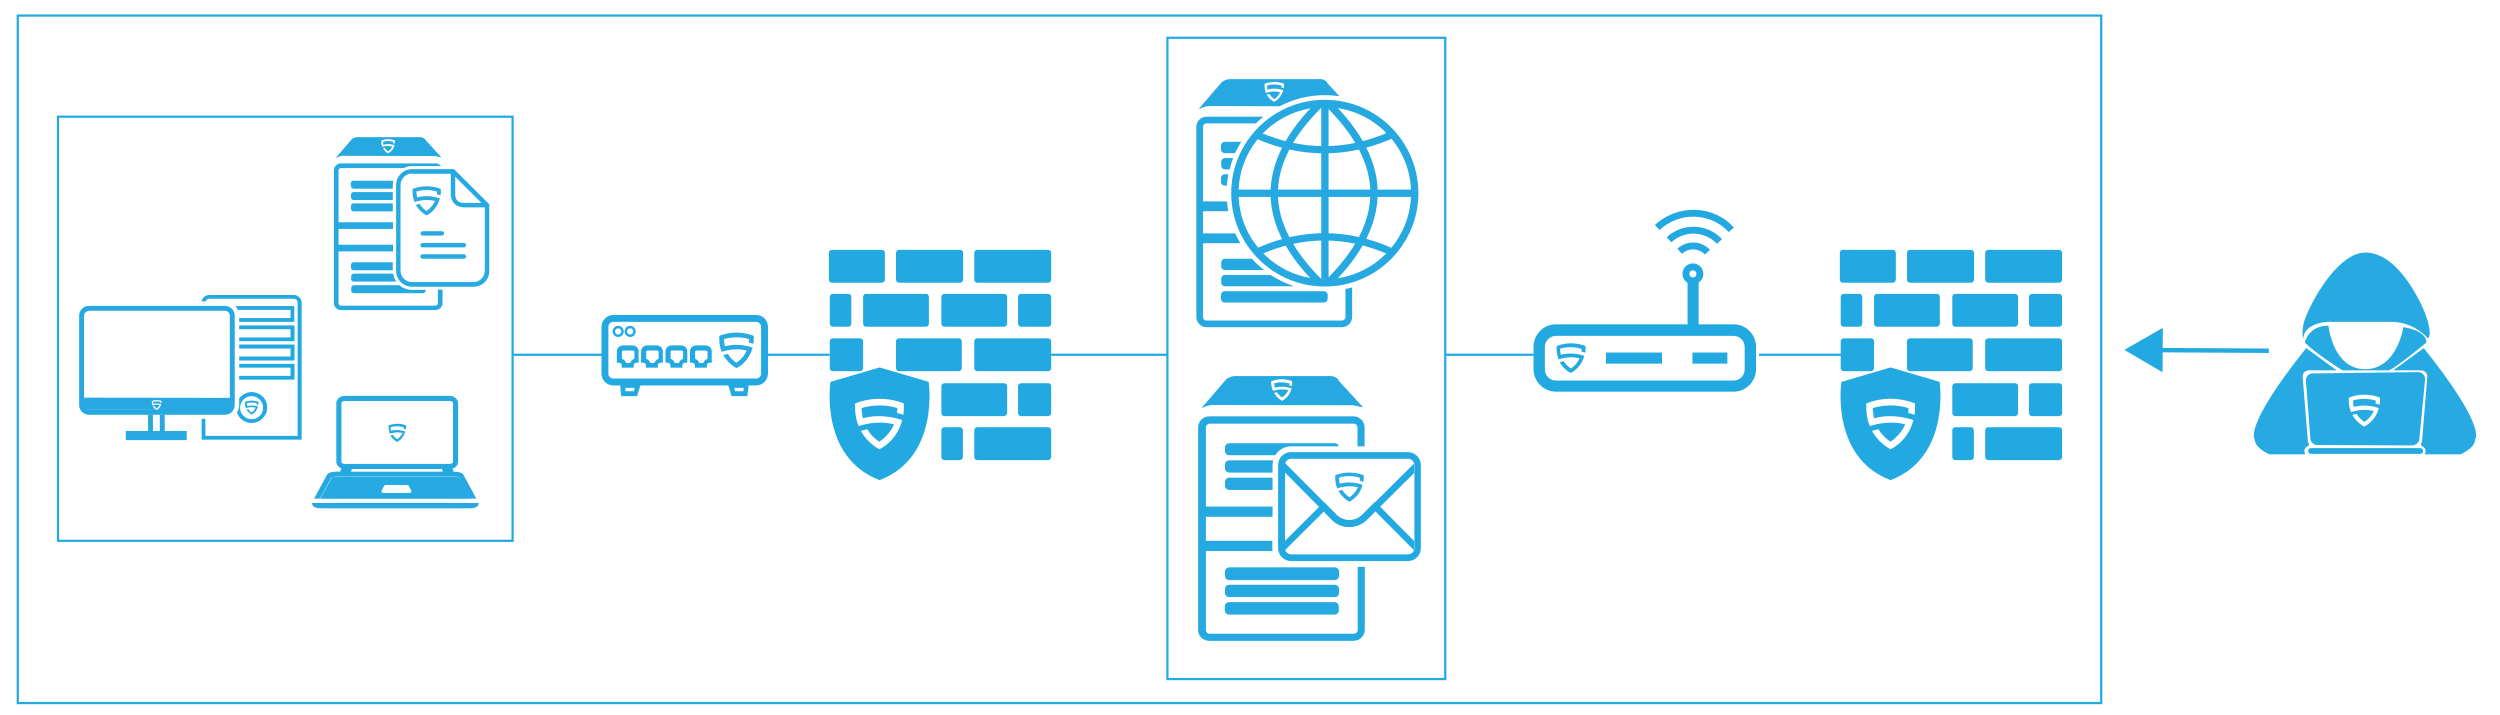 <?xml version="1.0" encoding="utf-8"?>
<!-- Generator: Adobe Illustrator 19.0.0, SVG Export Plug-In . SVG Version: 6.00 Build 0)  -->
<svg version="1.1" id="Layer_1" xmlns="http://www.w3.org/2000/svg" xmlns:xlink="http://www.w3.org/1999/xlink" x="0px" y="0px"
	 viewBox="0 0 1124.7 321.7" style="enable-background:new 0 0 1124.7 321.7;" xml:space="preserve">
<style type="text/css">
	.st0{fill:#23A9E1;}
	.st1{fill:#26A9E1;}
	.st2{fill:#26A8E0;}
	.st3{fill:#29AAE1;}
	.st4{fill:#28A8E0;}
	.st5{fill:#27AAE1;}
	.st6{fill:none;stroke:#23A9E1;stroke-miterlimit:10;}
	.st7{fill:none;stroke:#23A9E1;stroke-width:2;stroke-miterlimit:10;}
</style>
<g id="XMLID_455_">
	<path id="XMLID_393_" class="st0" d="M851.5,127.2h-22.4c-0.8,0-1.4-0.6-1.4-1.4v-12c0-0.8,0.6-1.4,1.4-1.4h22.4
		c0.8,0,1.4,0.6,1.4,1.4v12C852.9,126.5,852.3,127.2,851.5,127.2z"/>
	<path id="XMLID_392_" class="st0" d="M871.3,147h-26.8c-0.8,0-1.4-0.6-1.4-1.4v-12c0-0.8,0.6-1.4,1.4-1.4h26.8
		c0.8,0,1.4,0.6,1.4,1.4v12C872.7,146.3,872.1,147,871.3,147z"/>
	<path id="XMLID_391_" class="st0" d="M906.5,147h-26.8c-0.8,0-1.4-0.6-1.4-1.4v-12c0-0.8,0.6-1.4,1.4-1.4h26.8
		c0.8,0,1.4,0.6,1.4,1.4v12C907.9,146.3,907.3,147,906.5,147z"/>
	<path id="XMLID_390_" class="st0" d="M886.1,167h-26.8c-0.8,0-1.4-0.6-1.4-1.4v-12c0-0.8,0.6-1.4,1.4-1.4h26.8
		c0.8,0,1.4,0.6,1.4,1.4v12C887.5,166.3,886.9,167,886.1,167z"/>
	<path id="XMLID_389_" class="st0" d="M906.5,187.2h-26.8c-0.8,0-1.4-0.6-1.4-1.4v-12c0-0.8,0.6-1.4,1.4-1.4h26.8
		c0.8,0,1.4,0.6,1.4,1.4v12C907.9,186.5,907.3,187.2,906.5,187.2z"/>
	<path id="XMLID_388_" class="st0" d="M886.7,127.2h-27.4c-0.8,0-1.4-0.6-1.4-1.4v-12c0-0.8,0.6-1.4,1.4-1.4h27.4
		c0.8,0,1.4,0.6,1.4,1.4v12C888.1,126.5,887.5,127.2,886.7,127.2z"/>
	<path id="XMLID_387_" class="st0" d="M926.3,127.2h-31.8c-0.8,0-1.4-0.6-1.4-1.4v-12c0-0.8,0.6-1.4,1.4-1.4h31.8
		c0.8,0,1.4,0.6,1.4,1.4v12C927.8,126.5,927.1,127.2,926.3,127.2z"/>
	<path id="XMLID_386_" class="st0" d="M926.3,167h-31.8c-0.8,0-1.4-0.6-1.4-1.4v-12c0-0.8,0.6-1.4,1.4-1.4h31.8
		c0.8,0,1.4,0.6,1.4,1.4v12C927.8,166.3,927.1,167,926.3,167z"/>
	<path id="XMLID_385_" class="st0" d="M926.3,207h-31.8c-0.8,0-1.4-0.6-1.4-1.4v-12c0-0.8,0.6-1.4,1.4-1.4h31.8
		c0.8,0,1.4,0.6,1.4,1.4v12C927.8,206.3,927.1,207,926.3,207z"/>
	<path id="XMLID_384_" class="st0" d="M836.4,147h-6.9c-0.8,0-1.4-0.6-1.4-1.4v-12c0-0.8,0.6-1.4,1.4-1.4h6.9c0.8,0,1.4,0.6,1.4,1.4
		v12C837.8,146.3,837.2,147,836.4,147z"/>
	<path id="XMLID_383_" class="st0" d="M886.6,207h-6.9c-0.8,0-1.4-0.6-1.4-1.4v-12c0-0.8,0.6-1.4,1.4-1.4h6.9c0.8,0,1.4,0.6,1.4,1.4
		v12C888.1,206.3,887.4,207,886.6,207z"/>
	<path id="XMLID_382_" class="st0" d="M841.7,167h-12.2c-0.8,0-1.4-0.6-1.4-1.4v-12c0-0.8,0.6-1.4,1.4-1.4h12.2
		c0.8,0,1.4,0.6,1.4,1.4v12C843.1,166.3,842.5,167,841.7,167z"/>
	<path id="XMLID_381_" class="st0" d="M926.3,147h-12.1c-0.8,0-1.4-0.6-1.4-1.4v-12c0-0.8,0.6-1.4,1.4-1.4h12.1
		c0.8,0,1.4,0.6,1.4,1.4v12C927.8,146.3,927.1,147,926.3,147z"/>
	<path id="XMLID_380_" class="st0" d="M926.3,187.2h-12.1c-0.8,0-1.4-0.6-1.4-1.4v-12c0-0.8,0.6-1.4,1.4-1.4h12.1
		c0.8,0,1.4,0.6,1.4,1.4v12C927.8,186.5,927.1,187.2,926.3,187.2z"/>
	<path id="XMLID_344_" class="st0" d="M872.6,171.8l-22.1-6.5l-22.1,6.5c0,0-5.1,33.9,22.1,44.2
		C877.7,205.7,872.6,171.8,872.6,171.8z M861.3,186.6c-1-0.4-2.8-0.8-2.8-0.8c0.1-0.9,0.1-2.2,0.1-2.2c-8.6-2.7-16.1,0-16.1,0
		c0.1,2.4,0.6,4.6,0.6,4.6c9-2.6,17.7,0.8,17.7,0.8c-2.6,9.9-10.3,13.1-10.3,13.1c-5.7-3-8.3-8.2-8.3-8.2c0.5-0.3,2.9-0.8,2.9-0.8
		c1.9,3.5,5.4,5.6,5.4,5.6c4.9-3.2,6.6-7.8,6.6-7.8c-8.1-2.1-15.9,0.8-15.9,0.8c-2-4.2-1.6-10.2-1.6-10.2c11.8-4.7,21.9,0,21.9,0
		C861.7,183.9,861.3,186.6,861.3,186.6z"/>
</g>
<g id="XMLID_212_">
	<g id="XMLID_197_">
		<path id="XMLID_209_" class="st0" d="M779.9,176.2H700c-5.5,0-10.1-4.5-10.1-10.1v-10.1c0-5.5,4.5-10.1,10.1-10.1h79.9
			c5.5,0,10.1,4.5,10.1,10.1v10.1C790,171.7,785.4,176.2,779.9,176.2z M700,151.1c-2.8,0-5,2.3-5,5v10.1c0,2.8,2.3,5,5,5h79.9
			c2.8,0,5-2.3,5-5v-10.1c0-2.8-2.3-5-5-5H700z"/>
	</g>
	<g id="XMLID_196_">
		<rect id="XMLID_208_" x="722.5" y="158.6" class="st0" width="25.2" height="5"/>
	</g>
	<g id="XMLID_195_">
		<rect id="XMLID_207_" x="761.4" y="158.6" class="st0" width="15.7" height="5"/>
	</g>
	<g id="XMLID_194_">
		<rect id="XMLID_206_" x="759.2" y="126.3" class="st0" width="5" height="22.9"/>
	</g>
	<g id="XMLID_193_">
		<path id="XMLID_203_" class="st0" d="M761.6,127.9c-2.6,0-4.7-2.1-4.7-4.7s2.1-4.7,4.7-4.7s4.7,2.1,4.7,4.7
			S764.2,127.9,761.6,127.9z M761.6,121.6c-0.9,0-1.6,0.7-1.6,1.6s0.7,1.6,1.6,1.6c0.9,0,1.6-0.7,1.6-1.6S762.5,121.6,761.6,121.6z"
			/>
	</g>
	<g id="XMLID_192_">
		<path id="XMLID_202_" class="st0" d="M767,114.5c-1.3-1.4-3.1-2.2-5-2.3c-1.9-0.1-3.8,0.6-5.3,2l-2.1-2.3c2.1-1.9,4.7-2.9,7.5-2.8
			c2.8,0.1,5.3,1.3,7.2,3.3L767,114.5z"/>
	</g>
	<g id="XMLID_191_">
		<path id="XMLID_201_" class="st0" d="M772.4,109.7c-5.4-5.8-14.5-6.2-20.5-0.7l-2.1-2.3c7.2-6.6,18.4-6.2,24.9,0.9L772.4,109.7z"
			/>
	</g>
	<g id="XMLID_190_">
		<path id="XMLID_200_" class="st0" d="M777.7,104.4c-3.9-4.3-9.3-6.7-15.2-6.9c-5.9-0.2-11.5,1.9-15.9,6l-2.1-2.3
			c5-4.6,11.5-7,18.2-6.8c6.7,0.2,12.9,3,17.4,8L777.7,104.4z"/>
	</g>
	<g id="XMLID_183_">
		<path id="XMLID_198_" class="st0" d="M711.5,158.2c0,0,1.1,0.2,1.7,0.5c0,0,0.2-1.6,0.1-3c0,0-6-2.8-13,0c0,0-0.2,3.5,0.9,6
			c0,0,4.6-1.8,9.4-0.5c0,0-1,2.7-3.9,4.6c0,0-2.1-1.3-3.2-3.3c0,0-1.4,0.3-1.8,0.5c0,0,1.6,3,4.9,4.8c0,0,4.6-1.9,6.1-7.7
			c0,0-5.1-2-10.5-0.5c0,0-0.3-1.3-0.4-2.7c0,0,4.4-1.6,9.5,0C711.6,156.9,711.6,157.7,711.5,158.2z"/>
	</g>
</g>
<g id="XMLID_1234_">
	<path id="XMLID_1233_" class="st1" d="M558.4,63.8h-7.4c-1,0-1.7,0.8-1.7,1.7v1.7c0,1,0.8,1.7,1.7,1.7h4.6
		C556.5,67.1,557.4,65.4,558.4,63.8z"/>
	<path id="XMLID_1232_" class="st1" d="M605.3,130v12.6c0,0.9-0.7,1.6-1.6,1.6h-60.9c-0.9,0-1.6-0.7-1.6-1.6V57.1
		c0-0.9,0.7-1.6,1.6-1.6H565c1.1-1.1,2.2-2.1,3.4-3h-25.6c-2.6,0-4.6,2.1-4.6,4.6v85.5c0,2.5,2.1,4.6,4.6,4.6h60.9
		c2.6,0,4.6-2.1,4.6-4.6v-13.3C607.3,129.6,606.3,129.8,605.3,130z"/>
	<path id="XMLID_1231_" class="st1" d="M554.8,71.1h-3.7c-1,0-1.7,0.8-1.7,1.7v1.7c0,1,0.8,1.7,1.7,1.7h2.1
		C553.6,74.5,554.1,72.7,554.8,71.1z"/>
	<path id="XMLID_1230_" class="st1" d="M555.7,105h-15.5v4.4H558C557.2,108,556.4,106.5,555.7,105z"/>
	<path id="XMLID_1229_" class="st1" d="M552.6,78.4h-1.6c-1,0-1.7,0.8-1.7,1.7v1.7c0,1,0.8,1.7,1.7,1.7h0.9
		C552.1,81.8,552.3,80.1,552.6,78.4z"/>
	<path id="XMLID_1228_" class="st1" d="M552,90.6h-12.3V95h12.9C552.3,93.5,552.1,92.1,552,90.6z"/>
	<path id="XMLID_1227_" class="st1" d="M563.2,116.4h-12.1c-1,0-1.7,0.8-1.7,1.7v1.7c0,1,0.8,1.7,1.7,1.7h17.6
		C566.7,120,564.8,118.2,563.2,116.4z"/>
	<path id="XMLID_1226_" class="st1" d="M597.3,132.7c0-0.9-0.7-1.7-1.7-1.7c-0.2,0-0.5,0-0.7,0H551c-1,0-1.7,0.8-1.7,1.7v1.7
		c0,0.9,0.8,1.7,1.7,1.7h44.6c1,0,1.7-0.8,1.7-1.7V132.7z"/>
	<path id="XMLID_1225_" class="st1" d="M571.6,123.7h-20.5c-1,0-1.7,0.8-1.7,1.7v1.7c0,1,0.8,1.7,1.7,1.7h31.2
		C578.4,127.6,574.9,125.8,571.6,123.7z"/>
	<path id="XMLID_1222_" class="st1" d="M596,42.8c2.2,0,4.4,0.2,6.6,0.5l-5.7-6.2l0.1-0.1c0.1,0.1,0.3,0.2,0.4,0.3
		c-0.1-0.1-0.2-0.2-0.4-0.4c-1.6-1.6-3.6-1.4-3.7-1.3l-40.1,0c-1.6,0-3.3,1.1-3.5,1.3l-10.5,12.2c3.2-1.4,4.5-1.4,4.5-1.4l32,0.1
		C581.8,44.6,588.7,42.8,596,42.8z M569.9,42.6c0.2-0.1,1.2-0.3,1.2-0.3c0.8,1.4,2.2,2.3,2.2,2.3c2-1.3,2.6-3.1,2.6-3.1
		c-3.3-0.9-6.4,0.3-6.4,0.3c-0.8-1.7-0.6-4.1-0.6-4.1c4.8-1.9,8.8,0,8.8,0c0.1,1-0.1,2-0.1,2c-0.4-0.2-1.1-0.3-1.1-0.3
		c0.1-0.4,0.1-0.9,0-0.9c-3.5-1.1-6.5,0-6.5,0c0.1,1,0.2,1.8,0.2,1.8c3.6-1.1,7.1,0.3,7.1,0.3c-1.1,4-4.1,5.2-4.1,5.2
		C570.9,44.7,569.9,42.6,569.9,42.6z"/>
	<g id="XMLID_1218_">
		<path id="XMLID_1219_" class="st2" d="M596,128.9c-23.2,0-42.1-18.8-42.1-42c0-23.2,18.9-42,42.1-42c23.2,0,42.1,18.8,42.1,42
			C638.1,110.1,619.2,128.9,596,128.9z M596,48.2c-21.4,0-38.8,17.4-38.8,38.7c0,21.3,17.4,38.7,38.8,38.7
			c21.4,0,38.8-17.4,38.8-38.7C634.8,65.6,617.4,48.2,596,48.2z"/>
	</g>
	<g id="XMLID_1216_">
		<rect id="XMLID_1217_" x="594.4" y="47.9" class="st2" width="3.3" height="77.7"/>
	</g>
	<g id="XMLID_1214_">
		<path id="XMLID_1215_" class="st2" d="M595.8,69c-10.3,0-20.6-2.2-30.8-6.7l1.3-3c19.6,8.6,39.4,8.6,58.8,0l1.3,3
			C616.3,66.7,606,69,595.8,69z"/>
	</g>
	<g id="XMLID_1212_">
		<path id="XMLID_1213_" class="st2" d="M624.7,114.5c-19.1-8.4-38.5-8.4-57.6,0l-1.3-3c20-8.8,40.2-8.8,60.2,0L624.7,114.5z"/>
	</g>
	<g id="XMLID_1210_">
		<path id="XMLID_1211_" class="st2" d="M592.7,128.4c-14-13.7-21.1-27.6-21.1-41.4c0-13.8,7.1-27.8,21.1-41.5l2.3,2.4
			C581.7,60.9,574.9,74,574.9,87c0,12.9,6.8,26,20.1,39.1L592.7,128.4z"/>
	</g>
	<g id="XMLID_1205_">
		<path id="XMLID_1209_" class="st2" d="M598.7,128.4l-2.3-2.4c13.4-13.1,20.1-26.2,20.1-39.1c0-12.9-6.8-26-20.1-39.1l2.3-2.4
			c14,13.7,21.1,27.6,21.1,41.4C619.8,100.8,612.7,114.7,598.7,128.4z"/>
	</g>
	<g id="XMLID_896_">
		<rect id="XMLID_897_" x="555.6" y="85.3" class="st2" width="80.9" height="3.3"/>
	</g>
</g>
<g id="XMLID_14_">
	<path id="XMLID_31_" class="st0" d="M396.7,127.2h-22.4c-0.8,0-1.4-0.6-1.4-1.4v-12c0-0.8,0.6-1.4,1.4-1.4h22.4
		c0.8,0,1.4,0.6,1.4,1.4v12C398.1,126.5,397.5,127.2,396.7,127.2z"/>
	<path id="XMLID_30_" class="st0" d="M416.5,147h-26.8c-0.8,0-1.4-0.6-1.4-1.4v-12c0-0.8,0.6-1.4,1.4-1.4h26.8
		c0.8,0,1.4,0.6,1.4,1.4v12C417.9,146.3,417.3,147,416.5,147z"/>
	<path id="XMLID_29_" class="st0" d="M451.7,147h-26.8c-0.8,0-1.4-0.6-1.4-1.4v-12c0-0.8,0.6-1.4,1.4-1.4h26.8
		c0.8,0,1.4,0.6,1.4,1.4v12C453.1,146.3,452.4,147,451.7,147z"/>
	<path id="XMLID_28_" class="st0" d="M431.3,167h-26.8c-0.8,0-1.4-0.6-1.4-1.4v-12c0-0.8,0.6-1.4,1.4-1.4h26.8
		c0.8,0,1.4,0.6,1.4,1.4v12C432.7,166.3,432,167,431.3,167z"/>
	<path id="XMLID_27_" class="st0" d="M451.7,187.2h-26.8c-0.8,0-1.4-0.6-1.4-1.4v-12c0-0.8,0.6-1.4,1.4-1.4h26.8
		c0.8,0,1.4,0.6,1.4,1.4v12C453.1,186.5,452.4,187.2,451.7,187.2z"/>
	<path id="XMLID_26_" class="st0" d="M431.9,127.2h-27.4c-0.8,0-1.4-0.6-1.4-1.4v-12c0-0.8,0.6-1.4,1.4-1.4h27.4
		c0.8,0,1.4,0.6,1.4,1.4v12C433.3,126.5,432.6,127.2,431.9,127.2z"/>
	<path id="XMLID_25_" class="st0" d="M471.5,127.2h-31.8c-0.8,0-1.4-0.6-1.4-1.4v-12c0-0.8,0.6-1.4,1.4-1.4h31.8
		c0.8,0,1.4,0.6,1.4,1.4v12C472.9,126.5,472.3,127.2,471.5,127.2z"/>
	<path id="XMLID_24_" class="st0" d="M471.5,167h-31.8c-0.8,0-1.4-0.6-1.4-1.4v-12c0-0.8,0.6-1.4,1.4-1.4h31.8
		c0.8,0,1.4,0.6,1.4,1.4v12C472.9,166.3,472.3,167,471.5,167z"/>
	<path id="XMLID_23_" class="st0" d="M471.5,207h-31.8c-0.8,0-1.4-0.6-1.4-1.4v-12c0-0.8,0.6-1.4,1.4-1.4h31.8
		c0.8,0,1.4,0.6,1.4,1.4v12C472.9,206.3,472.3,207,471.5,207z"/>
	<path id="XMLID_22_" class="st0" d="M381.6,147h-6.9c-0.8,0-1.4-0.6-1.4-1.4v-12c0-0.8,0.6-1.4,1.4-1.4h6.9c0.8,0,1.4,0.6,1.4,1.4
		v12C383,146.3,382.4,147,381.6,147z"/>
	<path id="XMLID_21_" class="st0" d="M431.8,207h-6.9c-0.8,0-1.4-0.6-1.4-1.4v-12c0-0.8,0.6-1.4,1.4-1.4h6.9c0.8,0,1.4,0.6,1.4,1.4
		v12C433.2,206.3,432.6,207,431.8,207z"/>
	<path id="XMLID_20_" class="st0" d="M386.9,167h-12.2c-0.8,0-1.4-0.6-1.4-1.4v-12c0-0.8,0.6-1.4,1.4-1.4h12.2
		c0.8,0,1.4,0.6,1.4,1.4v12C388.3,166.3,387.7,167,386.9,167z"/>
	<path id="XMLID_19_" class="st0" d="M471.5,147h-12.1c-0.8,0-1.4-0.6-1.4-1.4v-12c0-0.8,0.6-1.4,1.4-1.4h12.1
		c0.8,0,1.4,0.6,1.4,1.4v12C472.9,146.3,472.3,147,471.5,147z"/>
	<path id="XMLID_18_" class="st0" d="M471.5,187.2h-12.1c-0.8,0-1.4-0.6-1.4-1.4v-12c0-0.8,0.6-1.4,1.4-1.4h12.1
		c0.8,0,1.4,0.6,1.4,1.4v12C472.9,186.5,472.3,187.2,471.5,187.2z"/>
	<path id="XMLID_15_" class="st0" d="M417.8,171.8l-22.1-6.5l-22.1,6.5c0,0-5.1,33.9,22.1,44.2C422.9,205.7,417.8,171.8,417.8,171.8
		z M406.4,186.6c-1-0.4-2.8-0.8-2.8-0.8c0.1-0.9,0.1-2.2,0.1-2.2c-8.6-2.7-16.1,0-16.1,0c0.1,2.4,0.6,4.6,0.6,4.6
		c9-2.6,17.7,0.8,17.7,0.8c-2.6,9.9-10.3,13.1-10.3,13.1c-5.7-3-8.3-8.2-8.3-8.2c0.5-0.3,2.9-0.8,2.9-0.8c1.9,3.5,5.4,5.6,5.4,5.6
		c4.9-3.2,6.6-7.8,6.6-7.8c-8.1-2.1-15.9,0.8-15.9,0.8c-2-4.2-1.6-10.2-1.6-10.2c11.8-4.7,21.9,0,21.9,0
		C406.8,183.9,406.4,186.6,406.4,186.6z"/>
</g>
<g id="XMLID_33_">
	<g id="XMLID_35_">
		<g id="XMLID_176_">
			<path id="XMLID_180_" class="st1" d="M553,260.9h47.5c1,0,1.9-0.8,1.9-1.9v-1.8c0-1-0.8-1.9-1.9-1.9H553c-1,0-1.9,0.8-1.9,1.9
				v1.8C551.1,260.1,551.9,260.9,553,260.9z"/>
			<path id="XMLID_177_" class="st1" d="M600.4,260.9H553c-1.1,0-1.9-0.9-1.9-1.9v-1.8c0-1.1,0.9-1.9,1.9-1.9h47.5
				c1.1,0,1.9,0.9,1.9,1.9v1.8C602.4,260.1,601.5,260.9,600.4,260.9z M553,255.4c-1,0-1.9,0.8-1.9,1.9v1.8c0,1,0.8,1.9,1.9,1.9h47.5
				c1,0,1.9-0.8,1.9-1.9v-1.8c0-1-0.8-1.9-1.9-1.9H553z"/>
		</g>
		<g id="XMLID_171_">
			<path id="XMLID_175_" class="st1" d="M552.9,276.5h47.5c1,0,1.9-0.8,1.9-1.9v-1.8c0-1-0.8-1.9-1.9-1.9h-47.5
				c-1,0-1.9,0.8-1.9,1.9v1.8C551,275.6,551.9,276.5,552.9,276.5z"/>
			<path id="XMLID_172_" class="st1" d="M600.4,276.5h-47.5c-1.1,0-1.9-0.9-1.9-1.9v-1.8c0-1.1,0.9-1.9,1.9-1.9h47.5
				c1.1,0,1.9,0.9,1.9,1.9v1.8C602.3,275.6,601.5,276.5,600.4,276.5z M552.9,270.9c-1,0-1.9,0.8-1.9,1.9v1.8c0,1,0.9,1.9,1.9,1.9
				h47.5c1,0,1.9-0.8,1.9-1.9v-1.8c0-1-0.8-1.9-1.9-1.9H552.9z"/>
		</g>
		<g id="XMLID_166_">
			<path id="XMLID_170_" class="st1" d="M553,268.6h47.5c1,0,1.9-0.8,1.9-1.9V265c0-1-0.8-1.9-1.9-1.9H553c-1,0-1.9,0.8-1.9,1.9v1.8
				C551.1,267.8,551.9,268.6,553,268.6z"/>
			<path id="XMLID_167_" class="st1" d="M600.4,268.7H553c-1.1,0-1.9-0.9-1.9-1.9V265c0-1.1,0.9-1.9,1.9-1.9h47.5
				c1.1,0,1.9,0.9,1.9,1.9v1.8C602.4,267.8,601.5,268.7,600.4,268.7z M553,263.1c-1,0-1.9,0.8-1.9,1.9v1.8c0,1,0.8,1.9,1.9,1.9h47.5
				c1,0,1.9-0.8,1.9-1.9V265c0-1-0.8-1.9-1.9-1.9H553z"/>
		</g>
		<path id="XMLID_67_" class="st1" d="M610.8,255.1v28.3c0,1-0.8,1.7-1.7,1.7h-64.9c-1,0-1.7-0.8-1.7-1.7v-91.1c0-1,0.8-1.7,1.7-1.7
			H609c1,0,1.7,0.8,1.7,1.7v8.5h3.2v-8.5c0-2.7-2.2-5-5-5h-64.9c-2.7,0-5,2.2-5,5v91.1c0,2.7,2.2,4.9,5,4.9H609c2.7,0,5-2.2,5-5
			v-28.3H610.8z"/>
		<path id="XMLID_40_" class="st1" d="M551.1,202.9c0,1,0.8,1.9,1.9,1.9h20.7c1.5-2.4,4.1-4,7.2-4h21.4c-0.2-0.8-0.9-1.4-1.8-1.4
			H553c-1,0-1.9,0.8-1.9,1.9V202.9z"/>
		<path id="XMLID_39_" class="st1" d="M551.1,210.7c0,1,0.9,1.9,1.9,1.9h19.5v-3.4c0-0.7,0.1-1.4,0.3-2.1H553c-1,0-1.9,0.8-1.9,1.9
			V210.7z"/>
		<path id="XMLID_38_" class="st1" d="M551.1,218.5c0,1,0.8,1.9,1.9,1.9h19.5v-5.5H553c-1,0-1.9,0.8-1.9,1.9V218.5z"/>
		<rect id="XMLID_37_" x="540.9" y="227.9" class="st1" width="31.6" height="4.6"/>
		<path id="XMLID_36_" class="st1" d="M541.4,243.3v4.6h31.1c-0.1-0.4-0.1-0.9-0.1-1.3v-3.3H541.4z"/>
		<path id="XMLID_1236_" class="st1" d="M545.2,182.2l63.5,0.1c2.6,0.6,4,0.9,4.5,0.9l-11.3-12.3l0.1-0.1c0.1,0.1,0.3,0.2,0.4,0.3
			c-0.1-0.1-0.3-0.3-0.4-0.5c-1.7-1.7-3.9-1.4-3.9-1.4l-42.7,0c-1.7,0-3.5,1.2-3.7,1.4l-11.2,13
			C543.7,182.2,545.2,182.2,545.2,182.2z M571.9,171.5c5.1-2,9.4,0,9.4,0c0.1,1-0.1,2.2-0.1,2.2c-0.4-0.2-1.2-0.3-1.2-0.3
			c0.1-0.4,0.1-0.9,0.1-0.9c-3.7-1.1-6.9,0-6.9,0c0.1,1,0.3,1.9,0.3,1.9c3.9-1.1,7.6,0.3,7.6,0.3c-1.1,4.3-4.4,5.6-4.4,5.6
			c-2.4-1.3-3.5-3.5-3.5-3.5c0.2-0.1,1.3-0.4,1.3-0.4c0.8,1.5,2.3,2.4,2.3,2.4c2.1-1.4,2.8-3.3,2.8-3.3c-3.5-0.9-6.8,0.4-6.8,0.4
			C571.7,174.1,571.9,171.5,571.9,171.5z"/>
	</g>
	<g id="XMLID_34_">
		<g id="XMLID_1201_">
			<path id="XMLID_1202_" class="st0" d="M633.4,252.4h-52.6c-3.2,0-5.8-2.6-5.8-5.8v-37.4c0-3.2,2.6-5.8,5.8-5.8h52.6
				c3.2,0,5.8,2.6,5.8,5.8v37.4C639.2,249.8,636.6,252.4,633.4,252.4z M580.9,206.4c-1.5,0-2.8,1.2-2.8,2.8v37.4
				c0,1.5,1.2,2.8,2.8,2.8h52.6c1.5,0,2.8-1.3,2.8-2.8v-37.4c0-1.5-1.3-2.8-2.8-2.8H580.9z"/>
		</g>
		<path id="XMLID_1200_" class="st0" d="M636.2,208.5l-23.3,23.1c-3.2,3.2-8.4,3.2-11.6,0l-23.1-23.2c-0.1,0.3-0.2,0.6-0.2,0.9v3.2
			l21.1,21.3c2.2,2.2,5,3.3,7.9,3.3c2.8,0,5.7-1.1,7.9-3.2l21.3-21.1v-3.4C636.3,208.9,636.2,208.7,636.2,208.5z"/>
		<path id="XMLID_1199_" class="st0" d="M618.7,225.7l-5.9,5.9c-1.5,1.5-3.6,2.4-5.8,2.4c-2.2,0-4.3-0.9-5.8-2.4l-5.6-5.7L578,243.4
			v3.3c0,0.3,0.1,0.5,0.1,0.8l17.5-17.4l3.5,3.6c4.3,4.4,11.4,4.4,15.8,0.1l3.8-3.8l17.4,17.5c0.1-0.3,0.1-0.5,0.1-0.8v-3.3
			L618.7,225.7z"/>
		<path id="XMLID_1197_" class="st3" d="M611.7,216.3c0,0,1.1,0.2,1.7,0.5c0,0,0.2-1.6,0.1-3c0,0-5.9-2.7-12.8,0
			c0,0-0.2,3.5,0.9,5.9c0,0,4.6-1.7,9.3-0.5c0,0-1,2.7-3.8,4.5c0,0-2.1-1.2-3.2-3.3c0,0-1.4,0.3-1.7,0.5c0,0,1.5,3,4.8,4.8
			c0,0,4.5-1.8,6-7.6c0,0-5.1-2-10.3-0.5c0,0-0.3-1.3-0.4-2.7c0,0,4.4-1.6,9.4,0C611.8,215,611.8,215.7,611.7,216.3z"/>
	</g>
</g>
<g id="XMLID_1158_">
	<g id="XMLID_1193_">
		<path id="XMLID_1194_" class="st0" d="M340.2,173.4h-64.3c-2.9,0-5.3-2.4-5.3-5.3V147c0-2.9,2.4-5.3,5.3-5.3h64.3
			c3,0,5.3,2.4,5.3,5.3v21.1C345.5,171,343.1,173.4,340.2,173.4z M275.9,144.8c-1.2,0-2.2,1-2.2,2.2v21.1c0,1.2,1,2.2,2.2,2.2h64.3
			c1.2,0,2.2-1,2.2-2.2V147c0-1.2-1-2.2-2.2-2.2H275.9z"/>
	</g>
	<g id="XMLID_1189_">
		<path id="XMLID_1190_" class="st0" d="M318.3,165.4h-5.7v-1.1c0-0.6-0.5-1.1-1.1-1.1h-1.1v-5.1c0-1.5,1.2-2.7,2.7-2.7h4.4
			c1.5,0,2.7,1.2,2.7,2.7v5.1h-1.1c-0.6,0-1.1,0.5-1.1,1.1V165.4z M314.6,163.3h1.8c0.3-0.9,1-1.6,1.9-1.9v-3.1
			c0-0.3-0.3-0.6-0.6-0.6h-4.4c-0.3,0-0.6,0.3-0.6,0.6v3.1C313.5,161.7,314.3,162.4,314.6,163.3z"/>
	</g>
	<g id="XMLID_1185_">
		<path id="XMLID_1186_" class="st0" d="M307.3,165.4h-5.7v-1.1c0-0.6-0.5-1.1-1.1-1.1h-1.1v-5.1c0-1.5,1.2-2.7,2.7-2.7h4.4
			c1.5,0,2.7,1.2,2.7,2.7v5.1h-1.1c-0.6,0-1.1,0.5-1.1,1.1V165.4z M303.6,163.3h1.8c0.3-0.9,1-1.6,1.9-1.9v-3.1
			c0-0.3-0.3-0.6-0.6-0.6h-4.4c-0.3,0-0.6,0.3-0.6,0.6v3.1C302.6,161.7,303.3,162.4,303.6,163.3z"/>
	</g>
	<g id="XMLID_1181_">
		<path id="XMLID_1182_" class="st0" d="M296.3,165.4h-5.7v-1.1c0-0.6-0.5-1.1-1.1-1.1h-1.1v-5.1c0-1.5,1.2-2.7,2.7-2.7h4.4
			c1.5,0,2.7,1.2,2.7,2.7v5.1h-1.1c-0.6,0-1.1,0.5-1.1,1.1V165.4z M292.6,163.3h1.8c0.3-0.9,1-1.6,1.9-1.9v-3.1
			c0-0.3-0.3-0.6-0.6-0.6h-4.4c-0.3,0-0.6,0.3-0.6,0.6v3.1C291.5,161.7,292.3,162.4,292.6,163.3z"/>
	</g>
	<g id="XMLID_1177_">
		<path id="XMLID_1178_" class="st0" d="M285.4,165.4h-5.7v-1.1c0-0.6-0.5-1.1-1.1-1.1h-1.1v-5.1c0-1.5,1.2-2.7,2.7-2.7h4.4
			c1.5,0,2.7,1.2,2.7,2.7v5.1h-1.1c-0.6,0-1.1,0.5-1.1,1.1V165.4z M281.7,163.3h1.8c0.3-0.9,1-1.6,1.9-1.9v-3.1
			c0-0.3-0.3-0.6-0.6-0.6h-4.4c-0.3,0-0.6,0.3-0.6,0.6v3.1C280.6,161.7,281.4,162.4,281.7,163.3z"/>
	</g>
	<g id="XMLID_1173_">
		<path id="XMLID_1174_" class="st0" d="M278.1,151.6c-1.4,0-2.5-1.1-2.5-2.5c0-1.4,1.1-2.5,2.5-2.5c1.4,0,2.5,1.1,2.5,2.5
			C280.6,150.5,279.5,151.6,278.1,151.6z M278.1,147.7c-0.8,0-1.4,0.6-1.4,1.4c0,0.8,0.6,1.4,1.4,1.4c0.8,0,1.4-0.6,1.4-1.4
			C279.5,148.3,278.9,147.7,278.1,147.7z"/>
	</g>
	<g id="XMLID_1169_">
		<path id="XMLID_1170_" class="st0" d="M283.5,151.6c-1.4,0-2.5-1.1-2.5-2.5c0-1.4,1.1-2.5,2.5-2.5s2.5,1.1,2.5,2.5
			C286,150.5,284.9,151.6,283.5,151.6z M283.5,147.7c-0.8,0-1.4,0.6-1.4,1.4c0,0.8,0.6,1.4,1.4,1.4c0.8,0,1.4-0.6,1.4-1.4
			C284.9,148.3,284.3,147.7,283.5,147.7z"/>
	</g>
	<g id="XMLID_1167_">
		<path id="XMLID_1168_" class="st3" d="M336.9,154.1c0,0,1.3,0.3,2,0.6c0,0,0.3-1.9,0.2-3.6c0,0-7.1-3.3-15.5,0
			c0,0-0.3,4.2,1.1,7.2c0,0,5.5-2.1,11.2-0.6c0,0-1.2,3.2-4.6,5.5c0,0-2.5-1.5-3.8-4c0,0-1.7,0.4-2.1,0.6c0,0,1.9,3.6,5.9,5.8
			c0,0,5.4-2.2,7.3-9.2c0,0-6.1-2.4-12.5-0.6c0,0-0.3-1.5-0.4-3.2c0,0,5.3-1.9,11.4,0C337,152.5,337,153.4,336.9,154.1z"/>
	</g>
	<g id="XMLID_1163_">
		<path id="XMLID_1164_" class="st0" d="M336.2,178.2h-7.1l-1.7-5.7h9.5L336.2,178.2z M330.7,176h3.7l0.2-1.5h-4.3L330.7,176z"/>
	</g>
	<g id="XMLID_1159_">
		<path id="XMLID_1160_" class="st0" d="M286.6,178.2h-7.1l-0.6-5.7h9.5L286.6,178.2z M281.4,176h3.7l0.5-1.5h-4.3L281.4,176z"/>
	</g>
</g>
<g id="XMLID_112_">
	<path id="XMLID_226_" class="st4" d="M101.2,186.6H40c-2.4,0-4.4-2-4.4-4.4V142c0-2.4,2-4.4,4.4-4.4h61.2c2.4,0,4.4,2,4.4,4.4v40.1
		C105.6,184.6,103.7,186.6,101.2,186.6z M40,139.9c-1.2,0-2.2,1-2.2,2.2v40.1c0,1.2,1,2.2,2.2,2.2h61.2c1.2,0,2.2-1,2.2-2.2V142
		c0-1.2-1-2.2-2.2-2.2H40z"/>
	<g id="XMLID_218_">
		<rect id="XMLID_225_" x="56.6" y="193.9" class="st4" width="27.4" height="4.1"/>
	</g>
	<g id="XMLID_217_">
		<rect id="XMLID_224_" x="71.9" y="186.6" class="st4" width="2.2" height="7.3"/>
	</g>
	<g id="XMLID_216_">
		<rect id="XMLID_223_" x="66.6" y="186.6" class="st4" width="2.2" height="7.3"/>
	</g>
	<g id="Layer_3">
		<g id="XMLID_215_">
			<path id="XMLID_220_" class="st4" d="M36.8,178.9v5.5h33.6c-1.1-0.6-1.6-1.6-1.6-1.6c0.1-0.1,0.6-0.2,0.6-0.2
				c0.4,0.7,1.1,1.1,1.1,1.1c1-0.6,1.3-1.5,1.3-1.5c-1.6-0.4-3.2,0.2-3.2,0.2c-0.4-0.9-0.3-2-0.3-2c2.4-0.9,4.4,0,4.4,0
				c0,0.5-0.1,1-0.1,1c-0.2-0.1-0.5-0.2-0.5-0.2c0-0.2,0-0.4,0-0.4c-1.7-0.5-3.2,0-3.2,0c0,0.5,0.1,0.9,0.1,0.9
				c1.8-0.5,3.5,0.2,3.5,0.2c-0.5,2-2.1,2.6-2.1,2.6h34.2v-5.5L36.8,178.9L36.8,178.9z"/>
		</g>
	</g>
	<path id="XMLID_53_" class="st0" d="M132.2,132.7H94.1c-1.7,0-3.1,1.3-3.4,2.9h1.8c0.2-0.7,0.9-1.2,1.6-1.2h38.1
		c1,0,1.7,0.8,1.7,1.7v60H92.4v-7.7h-1.7v9.4h45v-61.8C135.6,134.3,134.1,132.7,132.2,132.7z"/>
	<path id="XMLID_48_" class="st0" d="M105.9,137.7c0.5,0.5,0.9,1.1,1.1,1.7h23.7v3.7h-23.1v1.7h24.8v-7.1H105.9z"/>
	<polygon id="XMLID_47_" class="st0" points="107.6,146.4 107.6,148.1 130.7,148.1 130.7,151.8 107.6,151.8 107.6,153.5 
		132.5,153.5 132.5,146.4 	"/>
	<polygon id="XMLID_46_" class="st0" points="107.6,155 107.6,156.8 130.7,156.8 130.7,160.4 107.6,160.4 107.6,162.2 132.5,162.2 
		132.5,155 	"/>
	<polygon id="XMLID_45_" class="st0" points="107.6,163.7 107.6,165.4 130.7,165.4 130.7,169.1 107.6,169.1 107.6,170.8 
		132.5,170.8 132.5,163.7 	"/>
	<path id="XMLID_42_" class="st0" d="M113.2,176.4c-2.3,0-4.3,1.1-5.6,2.8v3c0,1.3-0.4,2.5-1,3.4c0.9,2.7,3.5,4.7,6.6,4.7
		c3.8,0,7-3.1,7-7S117.1,176.4,113.2,176.4z M113.2,188.6c-2.9,0-5.2-2.4-5.2-5.2s2.4-5.2,5.2-5.2s5.2,2.4,5.2,5.2
		S116.1,188.6,113.2,188.6z"/>
	<g id="XMLID_41_">
		<path id="XMLID_127_" class="st0" d="M115.4,182c0,0,0.5,0.1,0.8,0.2c0,0,0.1-0.8,0.1-1.4c0,0-2.8-1.3-6.1,0c0,0-0.1,1.6,0.4,2.8
			c0,0,2.2-0.8,4.4-0.2c0,0-0.5,1.3-1.8,2.2c0,0-1-0.6-1.5-1.6c0,0-0.7,0.2-0.8,0.2c0,0,0.7,1.4,2.3,2.3c0,0,2.1-0.9,2.9-3.6
			c0,0-2.4-0.9-4.9-0.2c0,0-0.1-0.6-0.2-1.3c0,0,2.1-0.7,4.5,0C115.4,181.4,115.4,181.8,115.4,182z"/>
	</g>
</g>
<g id="XMLID_272_">
	<g id="XMLID_268_">
		<path id="XMLID_274_" class="st4" d="M202.4,211H155c-2,0-3.7-1.5-3.7-3.3v-26.3c0-1.8,1.6-3.3,3.7-3.3h47.4c2,0,3.7,1.5,3.7,3.3
			v26.3C206.1,209.6,204.5,211,202.4,211z M155,180.4c-0.8,0-1.4,0.5-1.4,1v26.3c0,0.6,0.7,1,1.4,1h47.4c0.8,0,1.4-0.5,1.4-1v-26.3
			c0-0.6-0.7-1-1.4-1H155z"/>
	</g>
	<g id="XMLID_265_">
		<path id="XMLID_292_" class="st5" d="M204.3,214.5h-52.8c-1.2,0-2,0.2-2.3,0.4l-5.1,9.5l67.7,0l-5.1-9.5
			C206.3,214.7,205.4,214.5,204.3,214.5z M185,221.4c-0.2,0.3-0.7,0.4-1,0.4h-11.3c-0.3,0-0.8-0.1-1-0.4c-0.1-0.2-0.1-0.4,0-0.7
			l1.1-2.1c0.2-0.4,0.7-0.4,1.1-0.4h8.9c0.4,0,0.9,0.1,1.1,0.4l1.1,2.1C185.1,221,185.1,221.2,185,221.4z"/>
	</g>
	<g id="XMLID_262_">
		<g id="XMLID_264_">
			<path id="XMLID_277_" class="st4" d="M144,224.3l5.1-9.5c0.3-0.1,1.2-0.4,2.3-0.4h52.8c1.2,0,2,0.2,2.3,0.4l5.1,9.5h2.7
				l-5.8-10.7c-0.7-1.3-3.5-1.4-4.3-1.4h-52.8c-0.8,0-3.6,0.1-4.3,1.4l-5.8,10.7H144z"/>
		</g>
		<g id="XMLID_263_">
			<path id="XMLID_273_" class="st4" d="M140.4,226.3c0,0.3,0,0.7,0.2,1c0.7,1.2,2.8,1.4,3.9,1.4h66.7c1.2,0,3.2-0.2,3.9-1.4
				c0.2-0.3,0.3-0.6,0.2-1C215.4,226.2,140.4,226.2,140.4,226.3z"/>
		</g>
	</g>
	<g id="XMLID_261_">
		<path id="XMLID_269_" class="st0" d="M181.6,192.9c0,0,0.7,0.1,1,0.3c0,0,0.1-1,0.1-1.8c0,0-3.6-1.7-7.9,0c0,0-0.1,2.1,0.6,3.7
			c0,0,2.8-1.1,5.7-0.3c0,0-0.6,1.6-2.4,2.8c0,0-1.3-0.8-2-2c0,0-0.9,0.2-1.1,0.3c0,0,1,1.8,3,2.9c0,0,2.8-1.1,3.7-4.7
			c0,0-3.1-1.2-6.4-0.3c0,0-0.2-0.8-0.2-1.6c0,0,2.7-1,5.8,0C181.6,192.1,181.6,192.5,181.6,192.9z"/>
	</g>
	<g id="XMLID_260_">
		
			<rect id="XMLID_271_" x="153.4" y="209.8" transform="matrix(0.928 0.372 -0.372 0.928 89.972 -42.737)" class="st0" width="4.5" height="3.4"/>
	</g>
	<g id="XMLID_252_">
		
			<rect id="XMLID_270_" x="199.7" y="209.3" transform="matrix(0.372 0.928 -0.928 0.372 322.736 -54.229)" class="st0" width="3.4" height="4.5"/>
	</g>
</g>
<g id="XMLID_49_">
	<path id="XMLID_73_" class="st1" d="M154.1,70.1l41.6,0.1c1.7,0.4,2.6,0.6,2.9,0.6l-7.4-8.1l0,0c0.1,0.1,0.2,0.2,0.3,0.2
		c-0.1-0.1-0.2-0.2-0.3-0.3c-1.1-1.1-2.5-0.9-2.5-0.9l-28,0c-1.1,0-2.3,0.8-2.4,0.9l-7.3,8.5C153.1,70.1,154.1,70.1,154.1,70.1z
		 M171.6,63.2c3.3-1.3,6.1,0,6.1,0c0,0.7-0.1,1.4-0.1,1.4c-0.3-0.1-0.8-0.2-0.8-0.2c0-0.3,0-0.6,0-0.6c-2.4-0.8-4.5,0-4.5,0
		c0,0.7,0.2,1.3,0.2,1.3c2.5-0.7,5,0.2,5,0.2c-0.7,2.8-2.9,3.7-2.9,3.7c-1.6-0.8-2.3-2.3-2.3-2.3c0.2-0.1,0.8-0.2,0.8-0.2
		c0.5,1,1.5,1.6,1.5,1.6c1.4-0.9,1.8-2.2,1.8-2.2c-2.3-0.6-4.5,0.2-4.5,0.2C171.4,64.8,171.6,63.2,171.6,63.2z"/>
	<g id="XMLID_69_">
		<path id="XMLID_70_" class="st5" d="M213,129h-27.7c-3.9,0-7.1-3.2-7.1-7.1V83.2c0-3.9,3.2-7.1,7.1-7.1h19l15.8,15.8v29.9
			C220.2,125.8,217,129,213,129z M185.3,78.1c-2.8,0-5.1,2.3-5.1,5.1v38.6c0,2.8,2.3,5.1,5.1,5.1H213c2.8,0,5.1-2.3,5.1-5.1v-29
			l-14.6-14.6H185.3z"/>
	</g>
	<path id="XMLID_68_" class="st1" d="M191.4,130.4h-6.1c-2.2,0-4.1-0.8-5.6-2.1h-20.5c-0.7,0-1.2,0.5-1.2,1.2v1.2
		c0,0.7,0.6,1.2,1.2,1.2h31.1c0.7,0,1.2-0.5,1.2-1.2V130.4z"/>
	<path id="XMLID_66_" class="st1" d="M157.9,125.5c0,0.7,0.6,1.2,1.2,1.2h19.2c-0.7-1-1.2-2.3-1.4-3.6h-17.7c-0.7,0-1.2,0.5-1.2,1.2
		V125.5z"/>
	<path id="XMLID_65_" class="st1" d="M157.9,120.4c0,0.7,0.6,1.2,1.2,1.2h17.6V118h-17.6c-0.7,0-1.2,0.5-1.2,1.2V120.4z"/>
	<rect id="XMLID_64_" x="151.6" y="110.1" class="st1" width="25.2" height="3"/>
	<rect id="XMLID_63_" x="151.2" y="100" class="st1" width="25.6" height="3"/>
	<path id="XMLID_62_" class="st1" d="M157.9,93.9c0,0.7,0.6,1.2,1.2,1.2h17.6v-3.6h-17.6c-0.7,0-1.2,0.5-1.2,1.2V93.9z"/>
	<path id="XMLID_61_" class="st1" d="M157.9,88.8c0,0.7,0.6,1.2,1.2,1.2h17.6v-3.6h-17.6c-0.7,0-1.2,0.5-1.2,1.2V88.8z"/>
	<path id="XMLID_60_" class="st1" d="M157.9,83.7c0,0.7,0.6,1.2,1.2,1.2h17.6v-1.7c0-0.7,0.1-1.3,0.2-1.9h-17.9
		c-0.7,0-1.2,0.5-1.2,1.2V83.7z"/>
	<path id="XMLID_80_" class="st1" d="M197,130.4v6c0,0.6-0.5,1.1-1.1,1.1h-42.5c-0.6,0-1.1-0.5-1.1-1.1V76.7c0-0.6,0.5-1.1,1.1-1.1
		h28.2c1.1-0.6,2.4-0.9,3.7-0.9h13.1c-0.6-0.7-1.5-1.2-2.5-1.2h-42.5c-1.8,0-3.2,1.5-3.2,3.2v59.6c0,1.8,1.5,3.2,3.2,3.2h42.5
		c1.8,0,3.2-1.5,3.2-3.2v-6H197z"/>
	<g id="XMLID_58_">
		<path id="XMLID_59_" class="st5" d="M198.8,106h-8.6c-0.6,0-1-0.5-1-1s0.5-1,1-1h8.6c0.6,0,1,0.5,1,1S199.3,106,198.8,106z"/>
	</g>
	<g id="XMLID_56_">
		<path id="XMLID_57_" class="st5" d="M208.7,111.3h-18.6c-0.6,0-1-0.5-1-1s0.5-1,1-1h18.6c0.6,0,1,0.5,1,1S209.3,111.3,208.7,111.3
			z"/>
	</g>
	<g id="XMLID_54_">
		<path id="XMLID_55_" class="st5" d="M208.7,116.4h-18.6c-0.6,0-1-0.5-1-1s0.5-1,1-1h18.6c0.6,0,1,0.5,1,1S209.3,116.4,208.7,116.4
			z"/>
	</g>
	<g id="XMLID_51_">
		<path id="XMLID_52_" class="st5" d="M219.1,93.3h-10.3c-1.8,0-3.3-0.6-4.4-1.7c-1.7-1.8-1.6-4.2-1.6-4.3l0-10.1h2v10.2
			c0,0.1-0.1,1.8,1,2.9c0.7,0.7,1.6,1,2.9,1h10.3V93.3z"/>
	</g>
	<g id="XMLID_378_">
		<path id="XMLID_50_" class="st3" d="M196.6,87.4c0,0,1,0.2,1.6,0.5c0,0,0.2-1.6,0.1-2.9c0,0-5.8-2.7-12.7,0c0,0-0.2,3.4,0.9,5.9
			c0,0,4.5-1.7,9.2-0.5c0,0-1,2.6-3.8,4.5c0,0-2.1-1.2-3.1-3.2c0,0-1.4,0.3-1.7,0.5c0,0,1.5,3,4.8,4.7c0,0,4.4-1.8,6-7.6
			c0,0-5-2-10.2-0.5c0,0-0.3-1.2-0.4-2.6c0,0,4.3-1.6,9.3,0C196.6,86.1,196.6,86.8,196.6,87.4z"/>
	</g>
</g>
<g id="XMLID_346_">
	<g id="XMLID_376_">
		<path id="XMLID_377_" class="st5" d="M1036.2,152.7c0,0-1.2-4.4,1-9.8c4.6-11.6,16-29.3,26.9-29.3c16.1,0,26.6,26.6,26.6,26.6
			s4,9.6,1.6,12.1c0,0-5.8-7.5-16.7-7.5s-0.3,0-0.3,0h-26.2C1049.1,144.6,1036.2,144.5,1036.2,152.7z"/>
	</g>
	<g id="XMLID_357_">
		<path id="XMLID_375_" class="st5" d="M1053.8,166.6c0,0-12-7.5-16.9-12.5c0,0,1.5-7.6,10.6-7.6c0,0,2,19.6,16.5,19.6
			c14.5,0,17.2-18.9,17.2-18.9s10.4,1.2,10.4,6.9c0,0-12.6,10.5-16.7,12.5H1053.8z"/>
	</g>
	<g id="XMLID_355_">
		<path id="XMLID_356_" class="st5" d="M1051.2,166.6h-12.5c0,0-2.8,0.1-2.8,2.8l2.4,29.6c0,0,1.5,1-0.8,2.2c0,0-1.5,1.1-0.4,3.2
			H1021c0,0-6.6-2.7-6.6-6.7c0,0-5.7-5.1,23.1-41.1L1051.2,166.6z"/>
	</g>
	<g id="XMLID_353_">
		<path id="XMLID_354_" class="st5" d="M1076.7,166.6h12.5c0,0,2.8,0.1,2.8,2.8l-2.4,29.6c0,0-1.5,1,0.8,2.2c0,0,1.5,1.1,0.4,3.2
			h16.1c0,0,6.6-2.7,6.6-6.7c0,0,5.7-5.1-23.1-41.1L1076.7,166.6z"/>
	</g>
	<g id="XMLID_351_">
		<path id="XMLID_352_" class="st0" d="M1088.8,204.2h-49.1c-0.7,0-1.3-0.6-1.3-1.3s0.6-1.3,1.3-1.3h49.1c0.7,0,1.3,0.6,1.3,1.3
			S1089.5,204.2,1088.8,204.2z"/>
	</g>
	<g id="XMLID_347_">
		<path id="XMLID_348_" class="st5" d="M1087.9,167.4l-47.6,0.6c-1.7,0-3.1,1.6-2.9,3.4l2,26c0.1,1.5,1.5,2.8,3.1,2.8l42.6,0.2
			c1.6,0,3.1-1.3,3.3-2.8l2.6-26.8C1091.1,169,1089.7,167.4,1087.9,167.4z M1070.5,182.1c-0.6-0.3-1.8-0.5-1.8-0.5
			c0.1-0.6,0.1-1.4,0.1-1.4c-5.5-1.7-10.3,0-10.3,0c0.1,1.5,0.4,2.9,0.4,2.9c5.8-1.7,11.3,0.5,11.3,0.5c-1.7,6.3-6.6,8.3-6.6,8.3
			c-3.6-1.9-5.3-5.2-5.3-5.2c0.3-0.2,1.9-0.5,1.9-0.5c1.2,2.2,3.5,3.6,3.5,3.6c3.1-2,4.2-4.9,4.2-4.9c-5.2-1.4-10.2,0.5-10.2,0.5
			c-1.3-2.7-1-6.5-1-6.5c7.5-3,14,0,14,0C1070.8,180.4,1070.5,182.1,1070.5,182.1z"/>
	</g>
</g>
<rect id="XMLID_76_" x="525.2" y="17" class="st6" width="125" height="288.5"/>
<rect id="XMLID_77_" x="26.1" y="52.5" class="st6" width="204.5" height="190.8"/>
<line id="XMLID_79_" class="st6" x1="831.3" y1="159.6" x2="791.3" y2="159.6"/>
<line id="XMLID_82_" class="st6" x1="690" y1="159.6" x2="650.2" y2="159.6"/>
<line id="XMLID_83_" class="st6" x1="525.2" y1="159.6" x2="472.9" y2="159.6"/>
<line id="XMLID_84_" class="st6" x1="373.3" y1="159.6" x2="343" y2="159.6"/>
<line id="XMLID_85_" class="st6" x1="271.2" y1="159.6" x2="230.6" y2="159.6"/>
<rect id="XMLID_81_" x="8" y="7" class="st6" width="937.3" height="309.3"/>
<g id="XMLID_138_">
	<g id="XMLID_146_">
		<line id="XMLID_149_" class="st7" x1="970" y1="157.5" x2="1020.7" y2="157.8"/>
		<g id="XMLID_147_">
			<polygon id="XMLID_148_" class="st0" points="972.9,167.5 955.7,157.4 973,147.5 			"/>
		</g>
	</g>
</g>
</svg>
